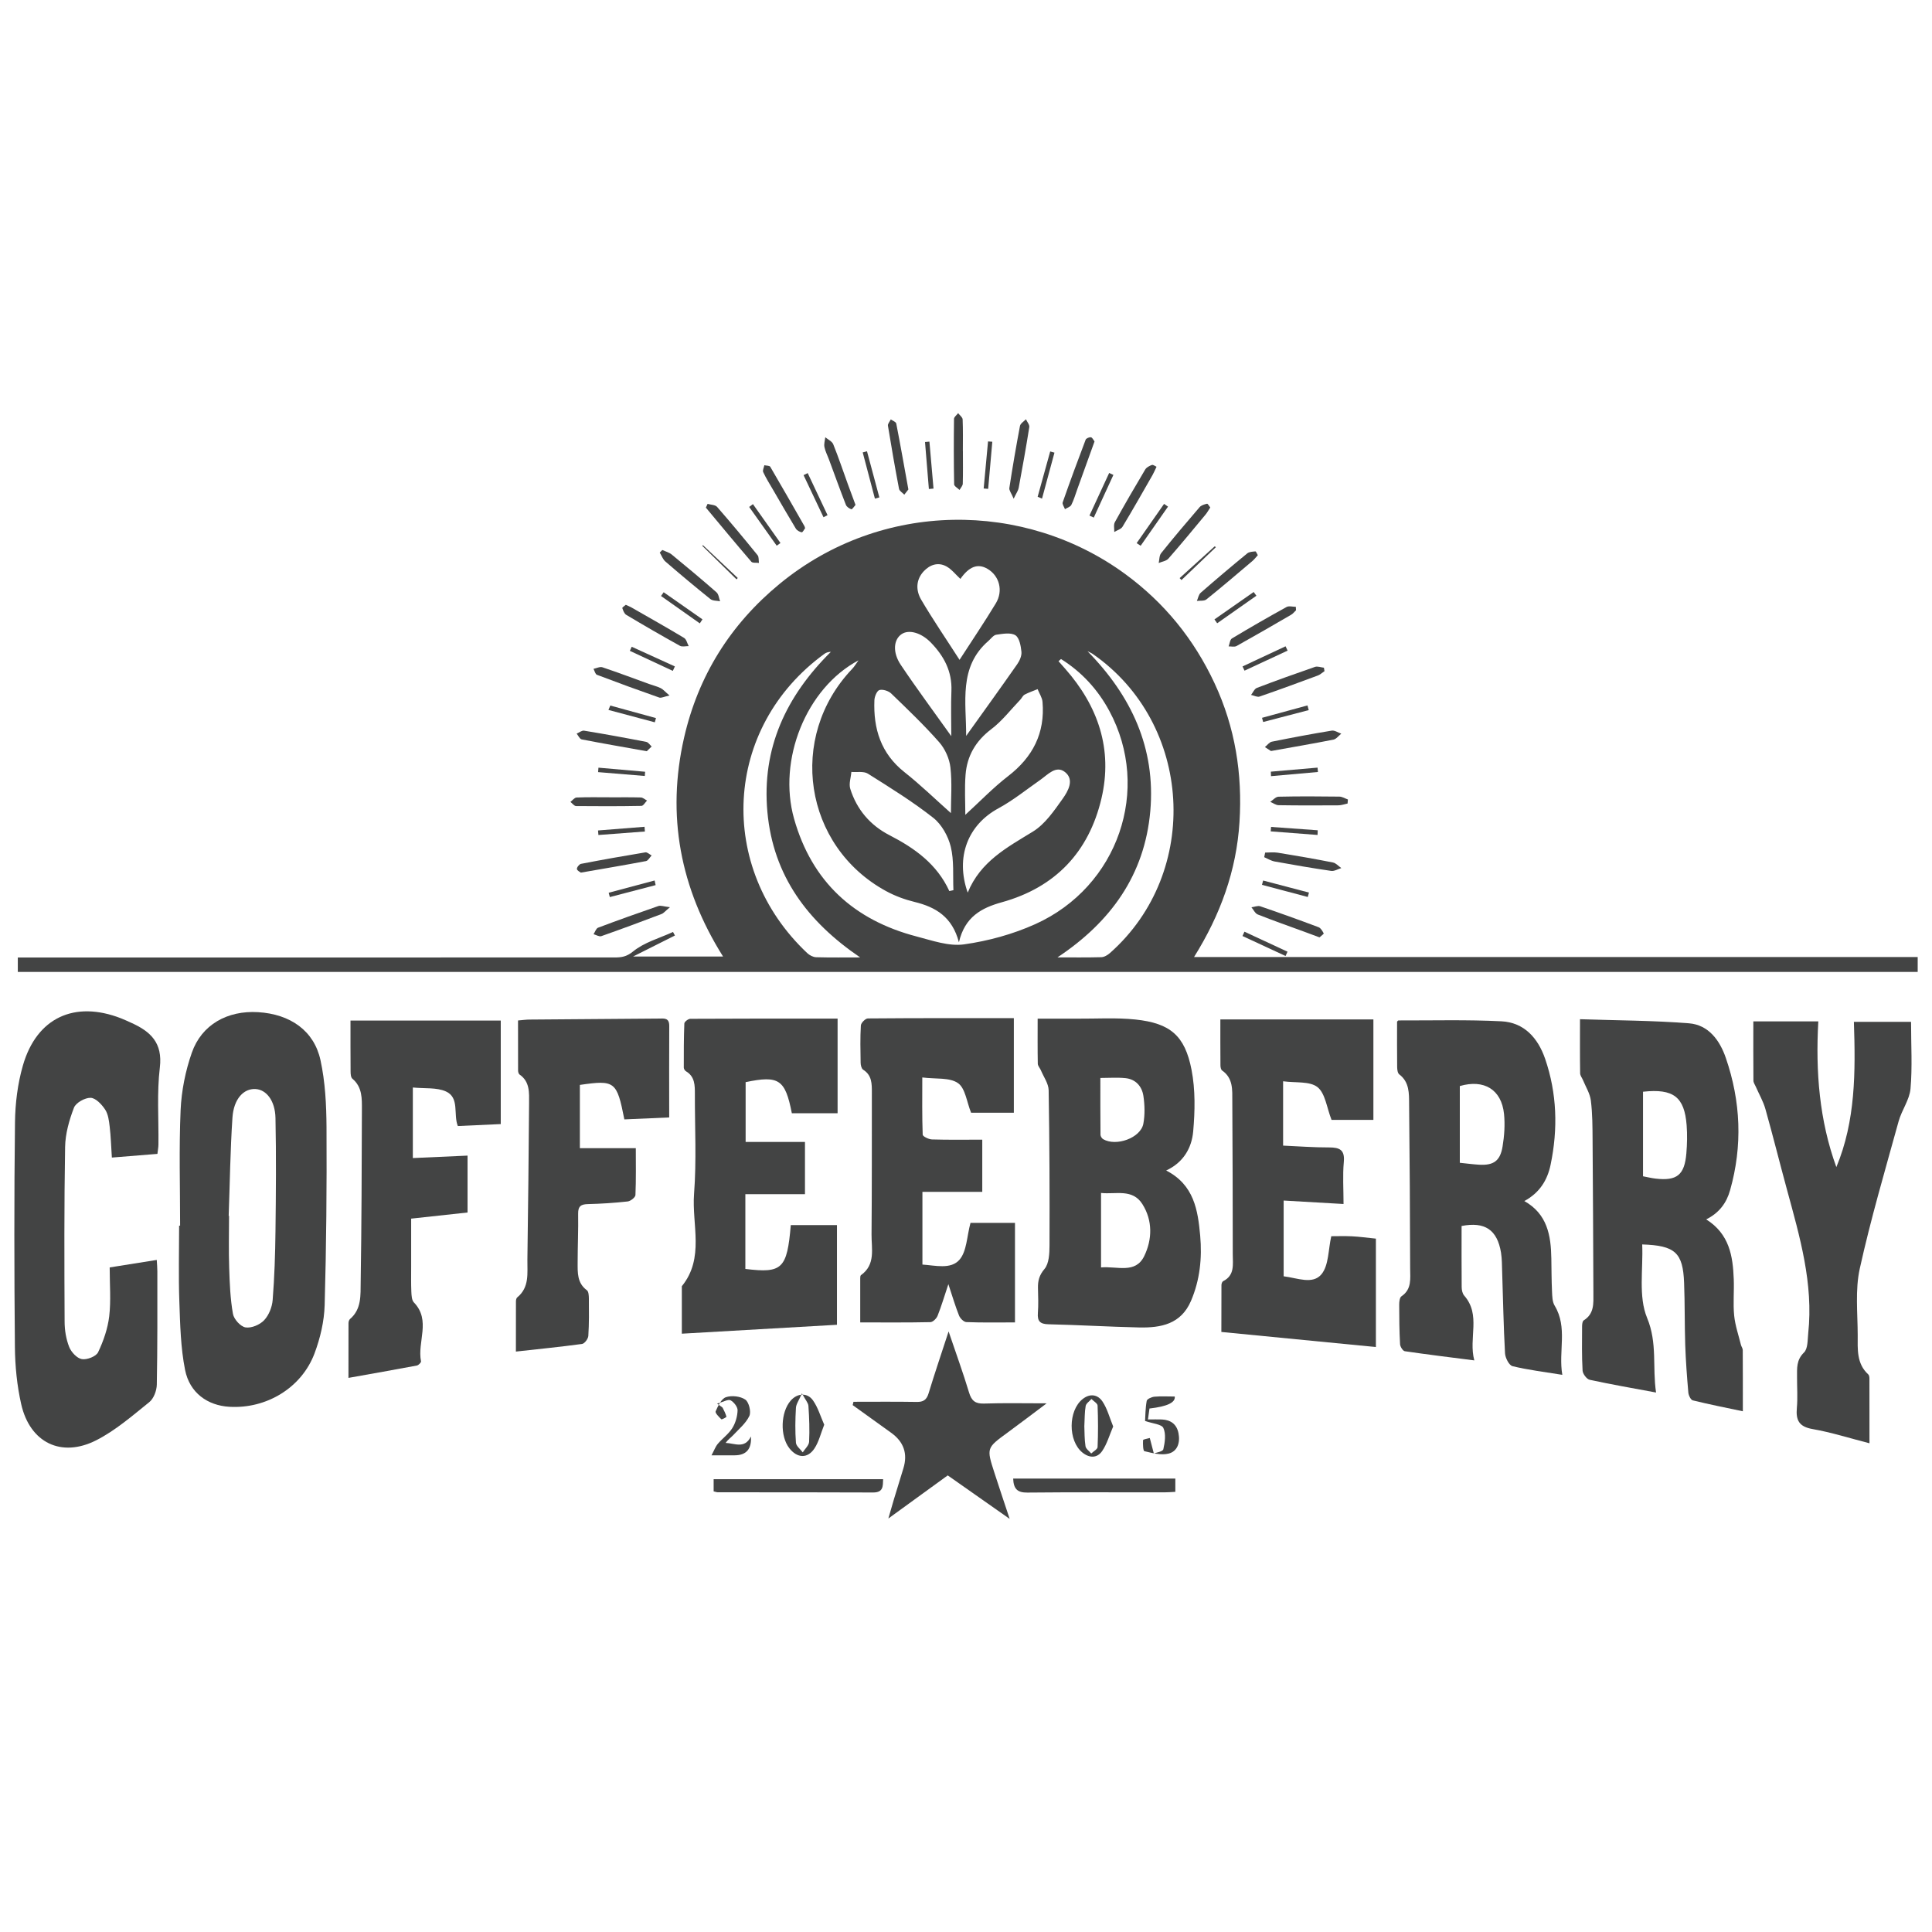 <?xml version="1.0" encoding="UTF-8"?><svg id="Layer_1" xmlns="http://www.w3.org/2000/svg" viewBox="0 0 425.2 425.2"><path d="m262.78,210.63h159.27v3.27H3.92v-3.17c1.08,0,2.06,0,3.03,0,42.76,0,85.53,0,128.29-.01,1.46,0,2.62-.12,4.09-1.32,2.45-2.01,5.81-2.92,8.79-4.29.14.26.28.52.42.78-2.87,1.44-5.73,2.88-9.2,4.62h19.79c-9.45-15.04-12.47-31.07-8.58-48.14,3.11-13.63,10.2-24.96,21.02-33.86,22.47-18.49,53.91-18.4,76.08-2.17,8.61,6.31,15.14,14.35,19.66,24.05,4.53,9.71,6.15,19.91,5.48,30.55-.67,10.65-4.18,20.37-10.01,29.7Zm-29.28-65.58c-.18.16-.36.31-.54.47.49.55.98,1.1,1.46,1.65,7.26,8.24,10.53,17.73,7.99,28.56-2.77,11.78-10.14,19.57-21.92,22.84-4.49,1.24-8.15,3.21-9.45,8.81-1.46-5.59-5.11-7.75-9.76-8.88-2.15-.52-4.31-1.32-6.26-2.38-18.14-9.89-21.78-33.89-7.47-48.91.53-.56.93-1.25,1.39-1.88-11.54,6.13-17.83,21.93-14.18,34.86,3.92,13.86,13.17,22.31,26.96,25.91,3.42.89,7.1,2.21,10.44,1.74,5.35-.75,10.78-2.24,15.7-4.46,18.26-8.24,25.57-29.7,16.28-46.92-2.54-4.72-6.09-8.58-10.63-11.42Zm-44.21,65.65c-11.54-7.85-19.11-17.91-20.4-31.99-1.28-14.03,4.12-25.49,13.97-35.25-.63.02-1.05.17-1.41.43-22.36,16.25-23.77,47.09-3.78,65.88.5.47,1.28.88,1.95.9,3.22.09,6.45.04,9.68.04Zm43.43,0c3.22,0,6.45.05,9.67-.04.65-.02,1.39-.47,1.91-.93,20.12-17.8,18.22-50.53-3.81-65.81-.35-.24-.77-.4-1.15-.6,9.65,9.83,15.03,21.33,13.82,35.18-1.24,14.05-8.69,24.41-20.44,32.21Zm-21.35-83.29c-1.07-.99-1.94-2.13-3.09-2.76-1.82-.99-3.62-.38-4.98,1.07-1.76,1.89-1.75,4.24-.57,6.25,2.59,4.41,5.49,8.64,8.45,13.25,2.81-4.35,5.5-8.33,7.98-12.43,1.69-2.79.77-6.08-1.83-7.6-2.15-1.26-4.06-.5-5.97,2.22Zm-2.45,68.7c.3-.07.61-.13.91-.2-.14-3.2.16-6.5-.58-9.55-.57-2.33-2-4.91-3.85-6.37-4.54-3.57-9.49-6.64-14.39-9.72-.93-.58-2.41-.28-3.64-.38-.1,1.25-.59,2.61-.24,3.72,1.43,4.55,4.39,8.02,8.61,10.19,5.58,2.87,10.47,6.37,13.19,12.31Zm4.05.35c2.82-6.89,8.67-9.95,14.35-13.44,2.68-1.64,4.68-4.6,6.57-7.25,1.17-1.65,2.62-4.17.5-5.85-1.97-1.56-3.76.54-5.43,1.71-3.05,2.13-5.98,4.51-9.23,6.27-6.68,3.62-9.53,10.69-6.75,18.56Zm-.52-17.13c3.19-2.91,6.11-5.96,9.41-8.51,5.44-4.19,8.16-9.48,7.58-16.34-.08-.96-.71-1.87-1.08-2.81-.95.39-1.94.72-2.85,1.2-.4.21-.62.76-.96,1.12-2.11,2.2-4,4.69-6.4,6.5-3.43,2.6-5.33,5.89-5.65,10.04-.23,3.01-.05,6.06-.05,8.8Zm-3.17-.38c0-3.17.28-6.65-.11-10.06-.22-1.93-1.18-4.07-2.46-5.53-3.31-3.76-6.95-7.24-10.57-10.73-.6-.58-1.85-.97-2.6-.76-.55.16-1.07,1.44-1.1,2.24-.25,6.27,1.42,11.71,6.61,15.82,3.54,2.8,6.8,5.97,10.23,9.02Zm3.36-17c3.75-5.24,7.52-10.46,11.21-15.74.55-.78,1.04-1.87.95-2.76-.13-1.29-.45-3.1-1.34-3.65-1.04-.64-2.79-.31-4.19-.11-.63.09-1.17.87-1.73,1.36-6.64,5.75-4.86,13.55-4.91,20.9Zm-3.28.07c0-3.53-.1-6.75.03-9.96.17-4.31-1.65-7.69-4.54-10.66-2.1-2.15-4.81-2.93-6.42-1.84-1.76,1.18-2.05,3.99-.18,6.77,3.49,5.21,7.24,10.25,11.12,15.7Z" style="fill:#434444; stroke-width:0px;"/><path d="m375.48,268.35c5.14,3.22,5.9,8.1,6.09,13.2.1,2.66-.17,5.34.09,7.98.22,2.18.96,4.31,1.49,6.45.1.39.4.77.4,1.15.03,4.39.02,8.78.02,13.47-3.8-.8-7.43-1.52-11.01-2.4-.46-.11-.94-1.12-.99-1.74-.3-3.47-.56-6.95-.68-10.43-.15-4.57-.07-9.15-.25-13.71-.25-6.62-1.95-8.21-9.22-8.44.24,5.46-.88,11.45,1.08,16.17,2.31,5.57,1.13,10.83,1.97,16.42-5.06-.94-9.85-1.77-14.6-2.8-.66-.14-1.52-1.29-1.57-2.01-.19-3.23-.12-6.48-.11-9.73,0-.46.07-1.16.36-1.34,2.34-1.45,2.14-3.76,2.13-6-.05-11.23-.09-22.46-.18-33.68-.02-2.91-.02-5.83-.38-8.7-.19-1.54-1.11-2.99-1.72-4.47-.21-.52-.64-1.02-.64-1.54-.06-3.8-.03-7.6-.03-11.89,8.11.27,16.07.28,23.98.9,4.33.34,6.8,3.79,8.11,7.61,3.3,9.58,3.72,19.34.94,29.14-.77,2.73-2.33,4.95-5.28,6.42Zm-13.88-28.07v18.6c1,.19,1.87.41,2.76.51,4.7.55,6.38-.79,6.78-5.56.17-2.05.22-4.14.06-6.19-.48-6.23-2.91-8.1-9.59-7.37Z" style="fill:#434444; stroke-width:0px;"/><path d="m39.64,269.73c0-8.48-.26-16.97.11-25.43.19-4.24,1.06-8.59,2.46-12.6,2.16-6.2,7.84-9.35,14.6-8.94,7.06.43,12.3,4.06,13.72,10.55,1.05,4.8,1.3,9.85,1.33,14.79.07,13.05-.04,26.1-.41,39.14-.1,3.57-.97,7.26-2.23,10.62-2.85,7.59-10.6,12.23-18.73,11.75-4.81-.28-8.75-3.06-9.76-8.12-.98-4.91-1.08-10.02-1.26-15.05-.2-5.56-.05-11.14-.05-16.7.07,0,.15,0,.22,0Zm10.68-2.14s.06,0,.09,0c0,3.82-.1,7.64.03,11.46.11,3.38.24,6.8.83,10.11.21,1.18,1.67,2.8,2.77,2.98,1.28.21,3.15-.58,4.09-1.58,1.05-1.11,1.76-2.9,1.88-4.46.4-5.03.56-10.09.62-15.14.1-8.3.17-16.6,0-24.89-.08-3.85-2.02-6.25-4.37-6.39-2.63-.16-4.82,2.16-5.1,6.28-.48,7.19-.57,14.42-.83,21.62Z" style="fill:#434444; stroke-width:0px;"/><path d="m34.63,253.95c-3.32.27-6.53.53-10.01.81-.16-2.4-.22-4.61-.48-6.79-.15-1.3-.32-2.75-1.01-3.79-.75-1.13-2.08-2.54-3.19-2.57-1.25-.03-3.24,1.08-3.66,2.17-1.05,2.73-1.9,5.73-1.95,8.63-.22,12.81-.17,25.62-.11,38.44,0,1.88.32,3.86,1.01,5.6.45,1.13,1.71,2.49,2.79,2.67,1.12.19,3.13-.59,3.57-1.51,1.18-2.48,2.13-5.22,2.45-7.94.4-3.44.1-6.96.1-10.73,3.54-.56,6.85-1.09,10.36-1.65.06,1.04.13,1.77.13,2.5,0,8.32.04,16.64-.12,24.96-.03,1.32-.68,3.06-1.66,3.84-3.73,3-7.43,6.23-11.65,8.38-7.72,3.93-14.61.53-16.53-7.92-.93-4.1-1.35-8.39-1.39-12.6-.15-16.47-.18-32.95.02-49.42.05-4.19.58-8.51,1.74-12.53,3.02-10.52,11.36-14.36,21.58-10.39.77.3,1.52.66,2.28,1,4.23,1.9,6.93,4.39,6.28,9.82-.67,5.58-.24,11.29-.31,16.95,0,.64-.14,1.28-.22,2.06Z" style="fill:#434444; stroke-width:0px;"/><path d="m343.86,302.58c-3.99-.65-7.53-1.07-10.98-1.91-.76-.18-1.59-1.82-1.65-2.83-.33-5.97-.43-11.95-.63-17.92-.05-1.41-.03-2.83-.25-4.22-.83-5.08-3.58-6.87-8.68-5.88,0,4.5-.02,8.96.02,13.43,0,.64.16,1.43.55,1.88,3.77,4.3.9,9.35,2.23,14.27-5.49-.7-10.4-1.3-15.29-2.02-.43-.06-1.02-.99-1.05-1.55-.16-2.9-.19-5.81-.19-8.72,0-.62.1-1.55.5-1.82,2.32-1.56,1.91-3.94,1.91-6.11-.02-12.05-.11-24.11-.23-36.16-.02-2.38.09-4.86-2.18-6.58-.35-.27-.44-1.05-.45-1.59-.04-3.32-.02-6.64-.02-10,.07-.06.19-.27.31-.27,7.55.02,15.11-.19,22.65.19,5.01.25,8.05,3.69,9.62,8.24,2.62,7.63,2.85,15.45,1.21,23.32-.7,3.38-2.4,6.17-5.78,8,5.07,2.86,5.86,7.59,5.94,12.65.04,2.41.04,4.82.15,7.23.05,1.06.06,2.29.58,3.14,2.92,4.84.78,10.04,1.69,15.25Zm-22.58-46.67c1.59.16,2.91.34,4.22.42,3.18.19,4.67-.8,5.19-4.01.39-2.35.56-4.81.32-7.17-.56-5.37-4.4-7.68-9.73-6.13v16.89Z" style="fill:#434444; stroke-width:0px;"/><path d="m256.64,257.6c6.17,3.16,6.99,8.76,7.5,14.34.44,4.91-.05,9.78-2.04,14.4-2.2,5.09-6.6,5.91-11.38,5.81-6.65-.15-13.29-.55-19.94-.7-1.87-.04-2.5-.66-2.36-2.49.14-1.82.06-3.66.02-5.49-.03-1.59.27-2.82,1.44-4.2,1-1.19,1.09-3.39,1.1-5.15.04-11.4,0-22.8-.19-34.19-.03-1.46-1.1-2.92-1.7-4.36-.21-.5-.68-.97-.69-1.47-.06-3.23-.03-6.45-.03-9.91,2.98,0,5.78-.01,8.58,0,4.32.03,8.68-.26,12.96.19,7.63.81,10.87,3.53,12.33,11.07.85,4.39.76,9.08.36,13.57-.32,3.58-2.12,6.82-5.95,8.59Zm-14.33,21.34c3.58-.32,7.58,1.47,9.51-2.49,1.79-3.68,1.88-7.85-.41-11.46-2.19-3.44-5.85-2.09-9.09-2.44v16.39Zm-.14-41.69c0,4.25-.01,8.37.03,12.49,0,.33.29.8.58.97,2.86,1.68,8.26-.27,8.85-3.39.37-1.98.31-4.13.01-6.14-.32-2.1-1.7-3.67-3.95-3.9-1.78-.18-3.6-.04-5.51-.04Z" style="fill:#434444; stroke-width:0px;"/><path d="m268.58,224.36h33.68v22.11h-9.21c-1.06-2.69-1.37-5.84-3.09-7.21-1.7-1.35-4.83-.91-7.57-1.29v14.16c3.35.15,6.73.41,10.11.4,2.33,0,3.5.51,3.25,3.21-.27,2.96-.06,5.96-.06,9.24-4.48-.26-8.81-.51-13.18-.76v16.67c2.99.36,6.41,1.9,8.34-.47,1.6-1.97,1.46-5.35,2.14-8.35,1.28,0,2.92-.06,4.55.02,1.65.08,3.29.31,5.27.51v23.86c-11.14-1.09-22.34-2.18-34.01-3.32,0-3.38,0-6.85.02-10.32,0-.29.15-.74.36-.85,2.61-1.3,2.13-3.71,2.13-5.9,0-11.23-.04-22.46-.1-33.7-.01-2.48.22-5.06-2.24-6.77-.26-.18-.37-.74-.37-1.13-.03-3.32-.02-6.63-.02-10.13Z" style="fill:#434444; stroke-width:0px;"/><path d="m184.34,224.17v20.83h-10.07c-1.46-7.43-2.83-8.37-10.17-6.84v13.16h13.06v11.5h-13.12v16.45c8.12.99,9.18,0,10-9.65h10.16v21.94c-11.33.65-22.55,1.3-34.14,1.96v-10.45c5.05-6.2,2.17-13.53,2.69-20.33.56-7.28.16-14.62.18-21.94,0-1.93.02-3.87-1.97-5.04-.24-.14-.47-.53-.47-.8,0-3.24-.01-6.49.12-9.72.02-.37.86-1.02,1.32-1.02,10.71-.06,21.42-.05,32.42-.05Z" style="fill:#434444; stroke-width:0px;"/><path d="m420.59,224.87c0,5.15.3,9.98-.12,14.75-.22,2.43-1.93,4.7-2.61,7.14-2.98,10.79-6.15,21.54-8.56,32.46-1.03,4.69-.46,9.76-.45,14.65,0,3.04-.28,6.23,2.32,8.61.2.18.26.6.26.92.02,4.64.01,9.27.01,14.24-4.38-1.12-8.41-2.41-12.53-3.13-2.99-.52-3.7-1.96-3.45-4.67.2-2.23.03-4.49.04-6.73.01-1.94-.19-3.78,1.53-5.45.87-.85.78-2.78.93-4.24,1.17-10.91-1.85-21.21-4.66-31.54-1.61-5.91-3.09-11.86-4.75-17.76-.48-1.72-1.41-3.31-2.13-4.96-.19-.44-.52-.89-.52-1.33-.04-4.3-.02-8.61-.02-13.04h14.3c-.62,11.06.23,21.81,3.97,32.07,4.24-10.16,4.23-20.96,3.86-31.97h12.58Z" style="fill:#434444; stroke-width:0px;"/><path d="m223.39,291.04c-3.76,0-7.24.07-10.71-.07-.57-.02-1.36-.81-1.61-1.43-.82-2.06-1.45-4.19-2.35-6.92-.91,2.72-1.54,4.87-2.37,6.95-.24.61-1.03,1.4-1.59,1.41-5.05.11-10.1.06-15.44.06,0-3.09,0-6.39,0-9.69,0-.24.01-.6.16-.71,3.27-2.33,2.3-5.82,2.33-8.94.09-10.4.06-20.8.07-31.2,0-1.93.05-3.85-1.92-5.08-.36-.23-.54-.99-.55-1.5-.05-2.74-.11-5.5.05-8.23.03-.57,1-1.55,1.55-1.55,10.64-.09,21.28-.07,32.12-.07v20.82h-9.41c-.96-2.36-1.26-5.39-2.89-6.52-1.85-1.28-4.87-.86-7.85-1.24,0,4.53-.06,8.56.09,12.59.01.39,1.32,1.03,2.04,1.05,3.64.11,7.29.05,11.07.05v11.49h-13.17v16c2.8.18,6.25,1.13,8.16-1.07,1.61-1.86,1.61-5.12,2.42-8.11h9.79v21.88Z" style="fill:#434444; stroke-width:0px;"/><path d="m110.23,247.39c-3.3.15-6.34.29-9.47.43-1.03-2.57.42-6.24-2.62-7.61-2.04-.92-4.64-.6-7.28-.87v15.53c4-.18,7.94-.35,12.04-.54v12.52c-4,.43-8,.87-12.41,1.35,0,3.51,0,7.05,0,10.59,0,1.83-.04,3.66.04,5.49.04.81.08,1.86.56,2.36,3.82,3.95.7,8.7,1.57,12.97.05.25-.55.85-.91.92-4.94.93-9.89,1.8-15.06,2.72,0-4.29,0-8.17.01-12.06,0-.3.12-.71.34-.9,2.57-2.19,2.29-5.28,2.34-8.1.2-12.63.23-25.27.27-37.9,0-2.47.13-5.02-2.09-6.88-.35-.29-.4-1.06-.4-1.61-.03-3.65-.02-7.3-.02-11.19h33.07v22.78Z" style="fill:#434444; stroke-width:0px;"/><path d="m113.99,224.59c1.04-.09,1.76-.19,2.49-.2,9.47-.08,18.95-.14,28.42-.22,1.17,0,2.4-.27,2.39,1.6-.04,6.64-.01,13.28-.01,20.16-3.56.16-6.74.3-9.87.43-1.65-8.39-2.07-8.71-9.79-7.59v13.92h12.31c0,3.39.07,6.86-.08,10.32-.02.51-1.07,1.34-1.71,1.41-2.89.32-5.8.51-8.7.58-1.55.03-2.23.44-2.2,2.13.06,3.57-.11,7.15-.11,10.72,0,2.23-.13,4.52,2.03,6.11.39.29.43,1.19.44,1.82.02,2.74.06,5.49-.12,8.23-.04.64-.83,1.7-1.38,1.77-4.76.65-9.54,1.12-14.56,1.68,0-3.73,0-7.37.01-11.01,0-.31.07-.74.28-.91,2.74-2.24,2.2-5.36,2.24-8.31.15-11.47.3-22.95.37-34.42.01-2.28.21-4.74-2.09-6.32-.21-.15-.33-.57-.33-.87-.02-3.63-.01-7.27-.01-11.03Z" style="fill:#434444; stroke-width:0px;"/><path d="m187.83,308.51c4.63,0,9.27-.05,13.9.03,1.47.03,2.19-.44,2.63-1.87,1.32-4.34,2.78-8.64,4.41-13.64,1.65,4.88,3.2,9.12,4.5,13.44.55,1.82,1.37,2.49,3.3,2.43,4.37-.15,8.76-.05,13.78-.05-3.15,2.36-5.87,4.44-8.63,6.46-4.61,3.37-4.63,3.36-2.86,8.84,1.01,3.14,2.07,6.26,3.35,10.13-4.93-3.46-9.23-6.48-13.63-9.57-4.19,3.04-8.34,6.06-13.07,9.49.51-1.75.84-2.95,1.2-4.14.7-2.3,1.4-4.6,2.11-6.9q1.49-4.85-2.72-7.85c-2.82-2.02-5.63-4.05-8.44-6.07.06-.24.11-.47.17-.71Z" style="fill:#434444; stroke-width:0px;"/><path d="m157.06,328.23v-2.69h37.3c-.06,1.54.07,2.94-2.21,2.93-11.38-.06-22.77-.03-34.15-.04-.24,0-.47-.1-.94-.2Z" style="fill:#434444; stroke-width:0px;"/><path d="m222.97,325.41c11.22,0,22.26,0,33.3,0,.74,0,1.47,0,2.4,0v2.92c-.82.04-1.62.11-2.43.11-10.05,0-20.1-.05-30.14.05-2.15.02-3.03-.76-3.12-3.09Z" style="fill:#434444; stroke-width:0px;"/><path d="m245,313.92c-.84,1.95-1.37,3.89-2.44,5.44-1.09,1.58-2.79,1.57-4.34.32-3.19-2.59-3.15-9.24.06-11.78,1.64-1.3,3.33-.97,4.34.52,1.06,1.56,1.55,3.51,2.37,5.51Zm-6.36-.16c.06,1.41.02,2.99.26,4.53.09.58.82,1.07,1.26,1.6.49-.47,1.38-.93,1.4-1.42.13-3.04.12-6.08,0-9.12-.02-.5-.88-.97-1.35-1.46-.44.51-1.16.96-1.27,1.53-.25,1.37-.2,2.79-.29,4.34Z" style="fill:#434444; stroke-width:0px;"/><path d="m157.82,308.92c.88.65,1.14.75,1.24.94.32.63.64,1.27.82,1.94.02.09-1.01.66-1.12.56-.53-.51-1.42-1.4-1.26-1.75.53-1.18,1.24-2.76,2.26-3.11,1.26-.43,3.19-.22,4.27.53.8.55,1.32,2.68.89,3.6-.77,1.63-2.33,2.9-3.6,4.27-.5.53-1.13.94-1.62,1.66,1.97.06,4.18,1.4,5.57-1.42q.27,4.15-3.6,4.15c-1.48,0-2.96,0-5.08,0,.61-1.14.88-1.93,1.39-2.53,1.02-1.2,2.37-2.15,3.19-3.46.7-1.12,1.12-2.58,1.16-3.91.02-.75-.82-1.83-1.55-2.21-.54-.28-1.54.34-2.94.73Z" style="fill:#434444; stroke-width:0px;"/><path d="m181.4,313.55c-.77,1.94-1.18,3.75-2.14,5.21-1.52,2.31-3.81,2.18-5.54-.03-2.08-2.65-1.93-7.93.3-10.48,1.44-1.65,3.65-1.83,4.91-.04,1.09,1.55,1.64,3.48,2.47,5.35Zm-4.91-6.87c-.66,1.51-1.28,2.33-1.32,3.18-.15,2.54-.19,5.11,0,7.65.05.74.97,1.42,1.5,2.13.49-.77,1.36-1.53,1.4-2.33.13-2.62.03-5.27-.15-7.89-.05-.69-.67-1.34-1.41-2.73Z" style="fill:#434444; stroke-width:0px;"/><path d="m252.64,312.4c1.27,0,2.17-.04,3.06,0,1.97.1,3.28,1.04,3.67,3.05.4,2.05-.23,3.97-2.18,4.46-1.65.42-3.59-.12-5.33-.53-.29-.07-.35-1.59-.29-2.42.01-.2.96-.32,1.48-.48.25.97.51,1.94.89,3.41.49-.2,1.97-.41,2.09-.94.35-1.51.61-3.36.01-4.67-.38-.84-2.34-.96-4.03-1.55.07-1.06.06-2.77.36-4.42.07-.41,1.08-.86,1.69-.92,1.46-.13,2.95-.04,4.48-.04q.28,1.98-5.56,2.64c-.09.65-.19,1.35-.33,2.38Z" style="fill:#434444; stroke-width:0px;"/><path d="m266.36,111.69c-.4.6-.67,1.12-1.04,1.56-2.7,3.25-5.39,6.52-8.18,9.7-.47.53-1.41.65-2.13.96.16-.73.11-1.63.53-2.16,2.75-3.43,5.59-6.79,8.46-10.12.37-.43,1.06-.63,1.65-.77.16-.04.46.53.71.83Z" style="fill:#434444; stroke-width:0px;"/><path d="m177.19,116.24c-.2.26-.53.94-.74.91-.47-.08-1.05-.41-1.3-.81-1.71-2.82-3.35-5.69-5.01-8.54-.75-1.29-1.55-2.55-2.17-3.89-.18-.39.15-1.01.25-1.52.45.11,1.14.06,1.3.34,2.55,4.34,5.04,8.72,7.54,13.09.04.07.05.16.14.43Z" style="fill:#434444; stroke-width:0px;"/><path d="m276.83,122.18c-.44.48-.78.94-1.21,1.3-3.35,2.84-6.69,5.69-10.11,8.44-.48.39-1.39.24-2.1.34.27-.61.39-1.41.85-1.81,3.37-2.94,6.78-5.83,10.24-8.66.43-.36,1.18-.38,1.79-.44.14-.01.32.48.53.83Z" style="fill:#434444; stroke-width:0px;"/><path d="m145.78,121.05c.69.32,1.47.52,2.04.98,3.33,2.73,6.63,5.49,9.87,8.33.48.42.54,1.3.79,1.97-.71-.14-1.6-.07-2.11-.47-3.36-2.69-6.67-5.46-9.93-8.28-.56-.48-.83-1.3-1.24-1.97.19-.19.38-.38.57-.57Z" style="fill:#434444; stroke-width:0px;"/><path d="m155.73,110.89c.71.21,1.68.2,2.09.67,3.04,3.48,6,7.04,8.91,10.63.32.39.21,1.13.3,1.7-.57-.08-1.4.06-1.68-.27-3.38-3.93-6.68-7.92-10-11.9.13-.28.25-.55.38-.83Z" style="fill:#434444; stroke-width:0px;"/><path d="m254.53,102.74c-.46.96-.65,1.41-.89,1.83-2.18,3.8-4.33,7.61-6.59,11.35-.33.55-1.2.78-1.82,1.16.03-.73-.19-1.59.13-2.16,2.15-3.9,4.4-7.76,6.68-11.59.28-.47.93-.81,1.47-1,.29-.1.74.28,1.02.4Z" style="fill:#434444; stroke-width:0px;"/><path d="m147.44,199.67c-1.04.85-1.39,1.32-1.85,1.49-4.4,1.67-8.81,3.31-13.25,4.87-.46.16-1.14-.27-1.71-.43.33-.49.55-1.26,1-1.43,4.4-1.66,8.83-3.24,13.27-4.77.52-.18,1.19.11,2.54.26Z" style="fill:#434444; stroke-width:0px;"/><path d="m291.5,147.71c-.49.32-.94.76-1.47.96-4.26,1.58-8.52,3.15-12.82,4.63-.52.18-1.24-.23-1.87-.36.42-.53.73-1.33,1.27-1.54,4.24-1.62,8.51-3.15,12.8-4.63.57-.19,1.3.11,1.96.18.04.25.09.51.13.76Z" style="fill:#434444; stroke-width:0px;"/><path d="m188.28,111.13c-.32.35-.73,1.01-.91.95-.46-.15-1.03-.54-1.2-.97-1.29-3.3-2.49-6.64-3.72-9.96-.34-.93-.82-1.82-1.01-2.78-.13-.67.11-1.42.19-2.14.6.51,1.49.9,1.75,1.54,1.17,2.9,2.16,5.88,3.23,8.82.53,1.47,1.08,2.93,1.67,4.52Z" style="fill:#434444; stroke-width:0px;"/><path d="m290.4,206.3c-1.16-.43-2.15-.8-3.15-1.17-3.49-1.28-6.99-2.5-10.44-3.87-.58-.23-.93-1.04-1.39-1.58.65-.08,1.39-.41,1.95-.22,4.3,1.47,8.57,3,12.82,4.6.5.19.86.85,1.14,1.37.05.09-.59.56-.93.87Z" style="fill:#434444; stroke-width:0px;"/><path d="m285.22,134.32c-.35.33-.64.73-1.05.97-3.99,2.32-7.99,4.64-12.03,6.89-.45.25-1.16.07-1.74.08.23-.6.29-1.49.73-1.75,3.96-2.38,7.97-4.69,12.02-6.92.53-.29,1.35-.04,2.04-.04.01.26.02.52.04.78Z" style="fill:#434444; stroke-width:0px;"/><path d="m137.73,133.11c.5.23.88.38,1.24.58,3.87,2.22,7.76,4.4,11.58,6.7.52.31.69,1.19,1.02,1.81-.65-.01-1.43.21-1.93-.07-3.97-2.2-7.91-4.48-11.81-6.81-.44-.26-.69-.95-.87-1.49-.05-.14.5-.48.78-.73Z" style="fill:#434444; stroke-width:0px;"/><path d="m223.09,109.76c-.51-1.22-1.03-1.84-.95-2.36.7-4.57,1.48-9.12,2.34-13.66.11-.55.86-.99,1.31-1.47.26.58.82,1.2.74,1.72-.71,4.48-1.51,8.95-2.34,13.41-.11.59-.51,1.12-1.1,2.36Z" style="fill:#434444; stroke-width:0px;"/><path d="m127.83,192.05c-.16-.14-.82-.43-.86-.8-.04-.36.51-1.05.89-1.13,4.71-.91,9.44-1.75,14.17-2.53.41-.07.92.44,1.38.68-.41.43-.77,1.15-1.24,1.24-4.64.88-9.29,1.66-14.34,2.54Z" style="fill:#434444; stroke-width:0px;"/><path d="m279.71,165.28c-.32-.21-.83-.54-1.33-.86.51-.41.97-1.08,1.54-1.19,4.37-.88,8.76-1.71,13.16-2.43.65-.11,1.4.43,2.11.67-.57.45-1.09,1.18-1.72,1.31-4.46.88-8.94,1.64-13.76,2.51Z" style="fill:#434444; stroke-width:0px;"/><path d="m147.36,153.06c-1.22.27-1.83.61-2.27.46-4.59-1.61-9.17-3.28-13.72-5.01-.36-.14-.51-.86-.75-1.31.66-.13,1.42-.53,1.97-.34,3.44,1.15,6.84,2.44,10.25,3.67.85.31,1.75.52,2.56.91.52.25.92.75,1.95,1.63Z" style="fill:#434444; stroke-width:0px;"/><path d="m240.89,97.15c-1.3,3.62-2.54,7.05-3.78,10.48-.42,1.17-.77,2.38-1.32,3.48-.22.44-.92.64-1.41.95-.18-.5-.64-1.11-.5-1.5,1.62-4.62,3.31-9.21,5.05-13.78.12-.31.81-.6,1.17-.54.32.06.55.62.79.91Z" style="fill:#434444; stroke-width:0px;"/><path d="m199.92,107.72c-.19.24-.55.69-.9,1.15-.4-.43-1.07-.81-1.16-1.29-.88-4.62-1.69-9.25-2.44-13.89-.07-.42.41-.92.63-1.39.42.3,1.13.55,1.2.91.92,4.69,1.74,9.4,2.67,14.51Z" style="fill:#434444; stroke-width:0px;"/><path d="m142.33,165.33c-5.02-.9-9.67-1.7-14.31-2.6-.44-.09-.74-.83-1.11-1.27.55-.23,1.14-.73,1.64-.65,4.58.75,9.14,1.58,13.69,2.47.44.09.79.66,1.18,1.01-.4.39-.81.78-1.09,1.05Z" style="fill:#434444; stroke-width:0px;"/><path d="m278.43,187.64c.92,0,1.86-.12,2.76.02,4.07.66,8.13,1.36,12.17,2.16.67.13,1.23.81,1.84,1.23-.75.22-1.53.72-2.23.62-4.16-.6-8.3-1.32-12.44-2.07-.8-.15-1.54-.62-2.3-.95.07-.34.14-.67.21-1.01Z" style="fill:#434444; stroke-width:0px;"/><path d="m134.09,175.48c2.31,0,4.63-.04,6.94.03.46.01.92.44,1.37.68-.41.41-.81,1.17-1.23,1.17-4.79.09-9.59.09-14.38.04-.42,0-.83-.59-1.25-.91.45-.34.89-.95,1.36-.97,2.39-.1,4.79-.05,7.19-.05,0,0,0,0,0,0Z" style="fill:#434444; stroke-width:0px;"/><path d="m296.59,176.84c-.67.14-1.35.39-2.02.4-4.38.03-8.77.04-13.15-.03-.62,0-1.24-.48-1.86-.74.6-.39,1.2-1.11,1.81-1.13,4.46-.1,8.93-.08,13.39-.02.63,0,1.26.41,1.89.63-.02.29-.04.59-.07.88Z" style="fill:#434444; stroke-width:0px;"/><path d="m211.92,99.25c0,2.4.04,4.8-.03,7.2-.01.47-.46.92-.71,1.38-.41-.41-1.18-.82-1.19-1.24-.09-4.8-.09-9.6-.03-14.39,0-.43.59-.85.91-1.27.35.46.97.9.99,1.38.1,2.31.05,4.63.05,6.95h0Z" style="fill:#434444; stroke-width:0px;"/><path d="m204.55,97.19c.3,3.45.6,6.89.9,10.34-.34.03-.68.06-1.02.09-.28-3.45-.57-6.89-.85-10.34.33-.03.65-.06.98-.09Z" style="fill:#434444; stroke-width:0px;"/><path d="m250.16,119.53c2.01-2.88,4.02-5.76,6.03-8.63.29.2.58.4.87.6-2.01,2.87-4.01,5.74-6.02,8.61-.29-.19-.59-.38-.88-.57Z" style="fill:#434444; stroke-width:0px;"/><path d="m148.08,147.65c-3.15-1.47-6.31-2.94-9.46-4.41l.41-.9c3.17,1.44,6.33,2.89,9.5,4.33-.15.32-.3.65-.45.97Z" style="fill:#434444; stroke-width:0px;"/><path d="m228.37,109.32c.92-3.32,1.84-6.64,2.76-9.96.31.09.62.17.94.26-.91,3.37-1.82,6.74-2.74,10.12-.32-.14-.64-.27-.96-.41Z" style="fill:#434444; stroke-width:0px;"/><path d="m192.55,109.73c-.89-3.39-1.79-6.78-2.68-10.16.31-.08.62-.17.94-.25.91,3.38,1.81,6.77,2.72,10.15-.32.09-.65.17-.97.26Z" style="fill:#434444; stroke-width:0px;"/><path d="m282.93,210.4c-3.16-1.47-6.32-2.93-9.48-4.4.14-.32.29-.63.43-.95,3.16,1.47,6.32,2.93,9.48,4.4-.14.32-.29.63-.43.95Z" style="fill:#434444; stroke-width:0px;"/><path d="m273.46,146.67c3.16-1.48,6.31-2.95,9.47-4.43.15.32.3.63.45.95-3.16,1.47-6.32,2.94-9.48,4.41l-.44-.93Z" style="fill:#434444; stroke-width:0px;"/><path d="m288.04,156.28c-3.35.87-6.69,1.75-10.04,2.62-.08-.31-.16-.61-.25-.92,3.33-.91,6.67-1.82,10-2.73.09.34.19.69.28,1.03Z" style="fill:#434444; stroke-width:0px;"/><path d="m134.32,155.28c3.35.92,6.7,1.84,10.05,2.76-.09.31-.17.62-.26.93-3.4-.91-6.8-1.81-10.2-2.72.14-.33.27-.65.41-.98Z" style="fill:#434444; stroke-width:0px;"/><path d="m165.71,110.95c2.02,2.85,4.04,5.71,6.06,8.56-.28.2-.56.4-.83.59l-6.06-8.53.84-.63Z" style="fill:#434444; stroke-width:0px;"/><path d="m144.29,194.8c-3.36.88-6.72,1.75-10.08,2.63-.08-.32-.17-.63-.25-.95,3.37-.9,6.74-1.8,10.11-2.7.07.34.15.68.22,1.01Z" style="fill:#434444; stroke-width:0px;"/><path d="m278,193.79c3.36.88,6.72,1.76,10.08,2.65l-.26.97c-3.36-.89-6.72-1.78-10.08-2.67.08-.32.17-.63.25-.95Z" style="fill:#434444; stroke-width:0px;"/><path d="m289.96,183.76c-3.43-.26-6.87-.53-10.3-.79.03-.33.05-.65.08-.98,3.42.25,6.85.5,10.27.74-.01.34-.03.69-.04,1.03Z" style="fill:#434444; stroke-width:0px;"/><path d="m131.62,182.77c3.41-.27,6.82-.54,10.23-.81.03.35.05.69.08,1.04-3.41.26-6.82.51-10.23.77l-.08-.99Z" style="fill:#434444; stroke-width:0px;"/><path d="m276.51,131.11c-2.88,2.02-5.76,4.04-8.63,6.06-.2-.28-.4-.57-.6-.85,2.88-2.01,5.75-4.02,8.63-6.03.2.27.4.55.6.82Z" style="fill:#434444; stroke-width:0px;"/><path d="m245.04,104.52c-1.44,3.13-2.88,6.26-4.32,9.39-.32-.15-.63-.29-.95-.44,1.45-3.13,2.9-6.25,4.34-9.38.31.14.62.29.93.43Z" style="fill:#434444; stroke-width:0px;"/><path d="m162.36,127.2c-2.55-2.41-5.1-4.81-7.65-7.22-.05.05-.1.1-.15.15,2.51,2.46,5.02,4.92,7.54,7.38.09-.1.18-.21.27-.31Z" style="fill:#434444; stroke-width:0px;"/><path d="m216.49,107.5c.32-3.45.64-6.9.96-10.35.31.02.63.05.94.07-.3,3.46-.61,6.91-.91,10.37-.33-.03-.66-.06-.99-.08Z" style="fill:#434444; stroke-width:0px;"/><path d="m181.24,113.84c-1.46-3.09-2.92-6.18-4.39-9.27.3-.15.61-.3.91-.45,1.46,3.09,2.92,6.17,4.37,9.26-.3.15-.6.31-.9.46Z" style="fill:#434444; stroke-width:0px;"/><path d="m279.69,169.83c3.43-.3,6.86-.59,10.28-.89.03.32.06.64.09.96-3.44.31-6.89.61-10.33.92-.01-.33-.02-.66-.04-.99Z" style="fill:#434444; stroke-width:0px;"/><path d="m131.7,168.95c3.43.3,6.85.6,10.28.9-.02.31-.05.62-.07.93-3.43-.28-6.86-.57-10.28-.85.03-.33.05-.65.08-.98Z" style="fill:#434444; stroke-width:0px;"/><path d="m154.01,137.19c-2.84-2.01-5.69-4.01-8.53-6.02.19-.28.39-.56.58-.83,2.85,1.99,5.7,3.98,8.54,5.97-.2.3-.4.59-.59.89Z" style="fill:#434444; stroke-width:0px;"/><path d="m267.34,120.23l-7.72,7c.14.14.27.29.4.43,2.52-2.41,5.04-4.82,7.57-7.23-.09-.07-.17-.14-.26-.2Z" style="fill:#434444; stroke-width:0px;"/></svg>